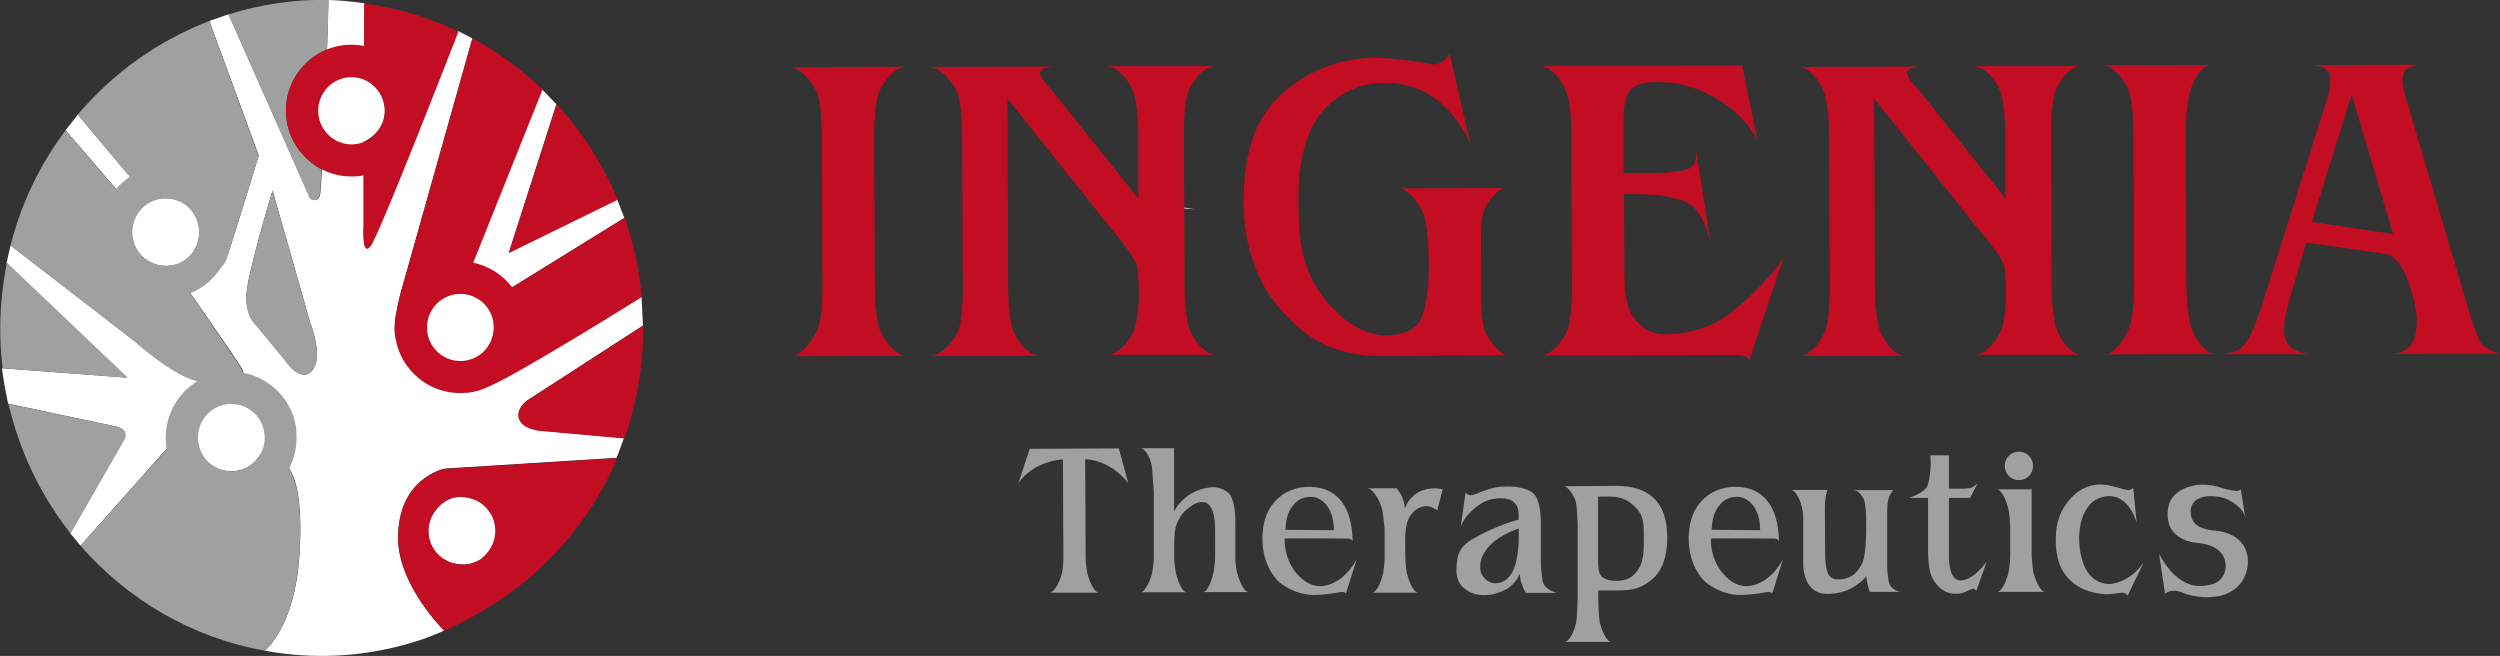 <svg width="202" height="53" viewBox="0 0 202 53" fill="none" xmlns="http://www.w3.org/2000/svg">
<rect x="0" y="0" width="202" height="53" fill="#333333" stroke="none"/>
<g clip-path="url(#clip0_118_1886)">
<path d="M93.57 16.653C93.57 16.653 95.336 16.653 96.562 16.916L93.57 16.653Z" fill="#FCFDFE"/>
<path d="M63.966 28.802C64.963 28.67 66.058 26.96 66.222 26.105C66.385 25.267 66.451 24.346 66.451 23.344L66.401 10.817C66.401 9.798 66.32 8.828 66.156 7.94C65.993 7.052 64.898 5.573 63.901 5.425L73.038 5.392C72.058 5.589 71.077 7.036 70.897 7.842C70.717 8.647 70.635 9.798 70.635 10.784L70.684 23.36C70.684 24.363 70.782 25.316 70.962 26.221C71.142 27.125 72.139 28.604 73.12 28.752L63.982 28.785L63.966 28.802Z" fill="#C30D23"/>
<path d="M170.091 28.654C171.088 28.522 172.052 26.812 172.199 25.957C172.363 25.119 172.428 24.198 172.428 23.196L172.379 10.669C172.379 9.65 172.297 8.68 172.134 7.792C171.971 6.904 171.006 5.425 170.009 5.277L178.607 5.244C177.627 5.441 177.054 6.888 176.875 7.694C176.695 8.499 176.613 9.65 176.613 10.636L176.662 23.212C176.662 24.215 176.76 25.169 176.94 26.073C177.12 26.977 177.937 28.456 178.918 28.604L170.091 28.637V28.654Z" fill="#C30D23"/>
<path d="M89.696 18.363L81.408 7.973L81.457 23.344C81.457 24.379 81.555 25.349 81.735 26.27C81.915 27.191 82.912 28.637 83.893 28.752H75.278C76.275 28.604 77.387 27.174 77.55 26.352C77.714 25.53 77.795 24.61 77.795 23.607L77.746 10.801C77.746 9.781 77.648 8.811 77.485 7.924C77.305 7.036 76.21 5.556 75.196 5.409L85.053 5.376C84.547 5.425 83.942 5.622 84.024 5.951C84.122 6.28 84.416 6.707 84.955 7.25L91.985 16.045V10.751C91.985 9.699 91.87 8.713 91.69 7.809C91.51 6.904 90.497 5.458 89.5 5.343H98.033C97.052 5.491 96.071 6.921 95.908 7.743C95.744 8.565 95.663 9.469 95.663 10.439L95.712 23.278C95.712 24.314 95.81 25.267 95.973 26.155C96.153 27.043 97.134 28.522 98.115 28.67H89.582C90.579 28.555 91.576 27.125 91.756 26.303C91.936 25.481 92.017 24.708 92.017 24.133V23.788C92.017 23.327 92.017 23.87 92.017 23.212C92.017 22.555 91.952 22.029 91.903 21.601C91.838 20.861 89.68 18.346 89.68 18.346L89.696 18.363Z" fill="#C30D23"/>
<path d="M159.727 18.363L151.439 7.973L151.488 23.344C151.488 24.379 151.586 25.349 151.766 26.27C151.945 27.191 152.877 28.637 153.858 28.752H145.505C146.502 28.604 147.417 27.174 147.597 26.352C147.761 25.53 147.842 24.61 147.842 23.607L147.793 10.801C147.793 9.781 147.695 8.811 147.532 7.924C147.352 7.036 146.436 5.556 145.439 5.409L155.035 5.376C154.528 5.425 153.989 5.622 154.087 5.951C154.185 6.28 154.479 6.707 155.019 7.25L162.048 16.045V10.751C162.032 9.699 161.933 8.713 161.754 7.809C161.574 6.904 160.56 5.458 159.563 5.343H167.998C167.017 5.491 166.135 6.921 165.971 7.743C165.808 8.565 165.726 9.469 165.726 10.439L165.775 23.278C165.775 24.314 165.873 25.267 166.037 26.155C166.216 27.043 167.099 28.522 168.08 28.67H159.645C160.642 28.555 161.639 27.125 161.819 26.303C161.999 25.481 162.081 24.708 162.081 24.133V23.788C162.081 23.327 162.081 23.87 162.081 23.212C162.081 22.555 162.015 22.029 161.966 21.601C161.901 20.861 159.743 18.346 159.743 18.346L159.727 18.363Z" fill="#C30D23"/>
<path d="M118.777 11.557C118.156 10.044 116.848 8.532 115.671 7.759C114.494 6.987 113.17 6.691 111.764 6.691C109.754 6.691 107.563 7.776 106.337 9.699C105.177 11.508 104.915 14.204 104.915 15.453C104.915 18.478 104.882 20.845 106.468 23.36C108.054 25.875 110.31 27.108 111.961 27.108C113.187 27.108 114.315 26.664 114.691 25.974C115.671 24.248 115.426 20.631 115.426 20.631C115.426 19.628 115.328 18.691 115.165 17.787C114.985 16.9 114.053 15.42 113.121 15.223L121.556 15.19C120.788 15.387 119.987 16.653 119.856 17.13C119.725 17.606 119.66 18.248 119.66 19.053L119.693 24.297C119.693 25.136 119.758 25.974 119.905 26.517C120.036 27.059 120.919 28.473 121.703 28.686L112.516 28.769C110.833 28.769 110.113 28.769 108.626 28.407C107.138 28.062 105.7 27.256 104.343 25.925C103.035 24.659 102.071 23.327 101.417 21.568C100.763 19.809 100.485 18.248 100.485 16.258C100.485 12.56 101.351 9.765 103.297 7.842C105.242 5.918 108.103 4.685 111.062 4.669C113.007 4.669 115.769 5.211 115.769 5.211C116.064 5.211 116.325 5.129 116.554 4.981C116.783 4.833 116.979 4.619 117.126 4.356L118.794 11.54L118.777 11.557Z" fill="#C30D23"/>
<path d="M124.679 28.703C125.676 28.506 126.608 27.059 126.771 26.253C126.935 25.448 127.016 24.527 127.016 23.541L126.967 10.735C126.967 9.732 126.869 8.795 126.706 7.891C126.526 7.003 125.594 5.524 124.597 5.326L140.764 5.293L141.99 11.327C141.238 9.847 140.061 8.762 138.59 7.907C137.102 7.052 135.582 6.625 134.013 6.625C132.967 6.625 132.231 6.806 131.806 7.168C131.381 7.529 131.185 8.368 131.185 9.732V13.99H133.555C134.291 13.99 135.043 13.924 135.844 13.793C136.645 13.661 137.102 13.414 137.053 12.198L138.198 19.563C137.675 17.409 136.923 16.538 135.909 16.193C134.896 15.847 133.571 15.667 131.969 15.683H131.217L131.25 22.061C131.25 23.475 131.397 24.494 131.691 25.119C131.969 25.76 132.901 27.01 134.438 27.01C136.628 27.01 138.459 26.385 139.963 25.185C141.467 23.968 143.167 22.275 144.099 20.845L141.336 29.147C141.173 28.884 140.977 28.736 140.731 28.703C140.486 28.686 140.241 28.67 139.996 28.67L124.679 28.719V28.703Z" fill="#C30D23"/>
<path d="M193.532 28.604C194.072 28.473 194.709 28.16 194.938 27.684C195.167 27.207 195.281 26.665 195.281 26.04C195.281 24.363 194.219 20.648 192.764 20.516L186.34 19.596L185.032 24.051C184.917 24.478 184.819 24.922 184.705 25.349C184.607 25.777 184.558 26.221 184.558 26.648C184.558 27.24 184.738 27.717 185.081 28.045C185.424 28.374 186.176 28.572 186.601 28.621H179.605C179.964 28.539 180.651 28.407 180.896 28.259C181.141 28.111 181.37 27.848 181.599 27.47C181.877 27.01 182.122 26.467 182.367 25.826C182.596 25.185 182.809 24.593 182.956 24.051L187.86 8.532C187.974 8.187 188.072 7.825 188.17 7.48C188.252 7.135 188.301 6.773 188.301 6.428C188.301 6.099 188.203 5.836 188.023 5.639C187.843 5.441 187.239 5.31 186.993 5.261L195.412 5.228C195.134 5.31 194.513 5.458 194.35 5.655C194.186 5.852 194.104 6.148 194.121 6.526C194.121 6.74 194.153 6.987 194.219 7.25C194.284 7.513 194.35 7.743 194.399 7.94L199.711 25.892C199.957 26.566 200.185 27.141 200.382 27.602C200.578 28.062 201.395 28.391 202 28.572L193.549 28.604H193.532ZM193.352 18.905L190.018 7.628L186.797 17.935L193.352 18.905Z" fill="#C30D23"/>
<path d="M87.685 37.087L87.718 44.862C87.718 45.389 87.767 45.849 87.849 46.276C87.931 46.687 88.339 47.854 88.781 47.887H84.792C85.266 47.887 85.724 46.72 85.805 46.326C85.887 45.931 85.92 45.487 85.92 44.978L85.887 37.12C85.887 37.12 83.582 37.185 82.291 39.027L83.206 36.265L90.399 36.232L91.167 39.043C89.631 37.087 87.702 37.103 87.702 37.103L87.685 37.087Z" fill="#9FA0A0"/>
<path d="M96.137 40.967C95.81 41.197 95.565 41.46 95.385 41.756C95.14 42.117 94.993 42.479 94.943 42.857C94.894 43.235 94.878 43.646 94.878 44.09V44.912C94.878 45.372 94.927 45.8 94.993 46.211C95.074 46.622 95.434 47.789 95.859 47.855H92.181C92.606 47.789 93.047 46.605 93.113 46.194C93.178 45.783 93.227 45.356 93.227 44.928V39.799C93.211 39.323 93.113 38.336 93.096 37.925C93.064 37.169 92.573 36.232 92.164 36.216H94.862V41.328C94.862 41.328 95.614 39.635 97.82 39.372C98.425 39.306 99.194 39.602 99.439 40.062C99.684 40.523 99.815 41.197 99.815 42.068V44.928C99.815 45.405 99.864 45.833 99.946 46.227C100.027 46.622 100.436 47.789 100.861 47.838H97.232C97.641 47.789 97.984 46.605 98.066 46.194C98.131 45.783 98.18 45.356 98.18 44.912V42.808C98.18 39.273 96.137 40.967 96.137 40.967Z" fill="#9FA0A0"/>
<path d="M103.803 43.498C103.754 44.402 104.081 45.438 104.588 46.112C105.095 46.77 105.765 47.361 106.681 47.361C106.681 47.361 108.381 47.444 109.623 45.191L108.74 47.986C108.74 47.871 108.511 47.772 108.234 47.855C108.234 47.855 107.236 48.068 106.108 48.068C104.555 48.068 103.378 47.049 103.378 47.049C102.512 46.244 101.956 44.912 102.005 43.317C102.054 42.002 102.447 41.016 103.248 40.276C104.049 39.536 105.111 39.257 106.174 39.355C106.942 39.421 107.645 39.701 108.201 40.293C109.051 41.213 109.263 42.495 109.296 43.728C109.296 43.728 109.198 43.515 108.904 43.515C108.61 43.515 103.82 43.482 103.82 43.515L103.803 43.498ZM105.994 40.145C105.405 40.128 104.866 40.293 104.392 40.95C104.032 41.427 103.902 42.035 103.853 42.808L107.776 42.841C107.776 42.2 107.661 41.558 107.334 41.032C106.991 40.457 106.435 40.161 105.994 40.145Z" fill="#9FA0A0"/>
<path d="M138.247 43.498C138.198 44.402 138.525 45.438 139.031 46.112C139.538 46.77 140.208 47.361 141.124 47.361C141.124 47.361 142.824 47.444 144.066 45.191L143.183 47.986C143.183 47.871 142.955 47.772 142.677 47.855C142.677 47.855 141.68 48.068 140.552 48.068C138.999 48.068 137.822 47.049 137.822 47.049C136.955 46.244 136.399 44.912 136.448 43.317C136.498 42.002 136.89 41.016 137.691 40.276C138.492 39.536 139.554 39.257 140.617 39.355C141.385 39.421 142.088 39.701 142.644 40.293C143.494 41.213 143.707 42.495 143.739 43.728C143.739 43.728 143.641 43.515 143.347 43.515C143.053 43.515 138.263 43.482 138.263 43.515L138.247 43.498ZM140.437 40.145C139.849 40.128 139.309 40.293 138.835 40.95C138.475 41.427 138.345 42.035 138.296 42.808L142.219 42.841C142.219 42.2 142.105 41.558 141.778 41.032C141.434 40.457 140.879 40.161 140.437 40.145Z" fill="#9FA0A0"/>
<path d="M113.53 41.082C113.726 40.556 113.841 40.391 114.315 39.964C114.315 39.964 115.165 39.224 116.571 39.536L116.129 41.246C115.998 41.147 115.868 41.065 115.72 40.999C115.573 40.934 115.41 40.901 115.246 40.901C114.56 40.901 113.955 41.443 113.726 42.134C113.497 42.824 113.546 43.679 113.546 44.221V44.649C113.546 45.339 113.595 45.882 113.661 46.26C113.742 46.638 114.118 47.805 114.543 47.887H110.882C111.307 47.855 111.699 46.671 111.765 46.26C111.83 45.849 111.879 45.422 111.879 44.994V42.89C111.879 42.446 111.781 42.002 111.748 41.591C111.683 40.638 110.947 39.503 110.522 39.454H112.843C113.497 40.177 113.514 41.082 113.514 41.082H113.53Z" fill="#9FA0A0"/>
<path d="M122.701 41.986V41.657C122.701 41.016 122.586 40.884 122.374 40.638C122.161 40.391 121.785 40.26 121.246 40.26C120.559 40.26 119.954 40.457 119.431 40.851C118.892 41.246 118.303 41.805 118.025 42.561L118.418 39.799C118.548 39.931 118.679 39.997 118.794 40.013C118.908 40.013 119.088 39.98 119.333 39.882C119.791 39.684 120.2 39.553 120.543 39.454C120.902 39.355 121.327 39.306 121.802 39.306C122.717 39.306 123.616 39.52 123.959 39.931C124.319 40.358 124.482 41.098 124.499 42.183V45.389C124.499 45.898 124.564 46.507 124.646 46.967C124.744 47.444 125.283 47.772 125.774 47.904H123.289C123.158 47.69 123.044 47.444 122.946 47.181C122.864 46.917 122.815 46.638 122.799 46.359C122.521 46.967 122.128 47.411 121.589 47.674C121.05 47.937 120.51 48.085 119.954 48.085C119.3 48.085 118.761 47.92 118.336 47.559C117.895 47.213 117.682 46.72 117.682 46.096C117.682 44.748 117.96 44.074 119.268 43.4C119.268 43.4 120.87 42.479 122.684 41.986H122.701ZM119.595 45.849C119.595 46.243 119.775 46.572 120.02 46.786C120.249 47.016 120.526 47.131 120.837 47.131C121.605 47.098 122.079 46.622 122.374 45.816C122.668 44.994 122.717 43.876 122.717 43.416V42.693C119.317 43.909 119.611 45.849 119.611 45.849H119.595Z" fill="#9FA0A0"/>
<path d="M130.58 39.257C131.839 39.257 132.885 39.536 133.637 40.26C134.389 40.983 134.699 42.019 134.716 43.465C134.716 44.895 134.34 46.063 133.555 46.753C132.77 47.427 132.1 47.723 130.711 47.707H129.141V48.249C129.141 48.709 129.174 49.844 129.256 50.255C129.338 50.666 129.746 51.833 130.171 51.866H126.444C126.869 51.833 127.294 50.682 127.36 50.271C127.425 49.86 127.474 48.726 127.474 48.266V42.315C127.441 41.838 127.425 40.999 127.343 40.605C127.261 40.21 126.771 39.323 126.346 39.29L130.564 39.257H130.58ZM132.819 43.317C132.819 42.216 132.787 41.657 132.198 41.049C131.626 40.424 131.005 40.128 130.106 40.128H129.125V45.306C129.125 45.882 129.158 46.178 129.321 46.457C129.468 46.737 129.975 46.95 130.629 46.934C131.479 46.934 131.953 46.638 132.411 45.948C132.852 45.257 132.819 44.271 132.819 43.317Z" fill="#9FA0A0"/>
<path d="M150.818 46.539C150.818 46.539 150.54 46.967 149.69 47.477C149.117 47.822 148.333 47.97 147.761 47.986C145.554 48.068 145.701 45.455 145.701 45.455V41.805C145.701 40.736 145.145 39.619 144.72 39.586H147.663C147.663 39.586 147.45 39.98 147.45 41.131C147.45 42.282 147.483 44.468 147.466 44.55C147.466 45.29 147.532 45.865 147.663 46.244C147.793 46.622 148.088 46.819 148.513 46.819C148.856 46.819 149.248 46.753 149.608 46.539C149.967 46.326 150.196 45.997 150.392 45.652C150.621 45.257 150.67 44.748 150.719 44.304C150.752 43.86 150.785 43.416 150.785 42.956V41.887C150.785 41.41 150.736 40.967 150.67 40.572C150.589 40.178 150.196 39.619 149.771 39.602H152.992C152.992 39.602 152.485 39.98 152.485 41.164C152.485 42.347 152.485 45.75 152.485 45.75C152.485 46.161 152.534 46.572 152.616 47.016C152.697 47.46 153.221 47.838 153.662 47.822H151.079C150.817 47.098 150.801 46.556 150.801 46.556L150.818 46.539Z" fill="#9FA0A0"/>
<path d="M158.566 47.92C158.272 47.986 157.977 47.986 157.683 47.953C156.866 47.838 156.294 47.082 156.081 46.589C155.869 46.112 155.787 45.224 155.787 44.517V40.227H154.267C154.659 40.095 155.558 39.701 155.722 39.29C155.983 38.649 156 37.498 156 37.498C156 37.35 156 36.939 155.967 36.791H157.471V39.487H158.615C158.795 39.487 159.04 39.454 159.187 39.438C159.334 39.421 159.645 39.208 159.792 39.043L159.187 40.227H158.517H157.471V45.011C157.471 45.208 157.471 46.934 158.452 46.901C159.498 46.868 160.528 45.372 160.528 45.372L159.694 47.723C159.694 47.723 159.547 47.542 159.367 47.575C159.187 47.608 158.778 47.871 158.566 47.904V47.92Z" fill="#9FA0A0"/>
<path d="M170.532 47.181C170.532 47.181 172.085 47.098 173.213 45.438L171.921 48.118C171.921 48.118 171.791 47.904 171.496 47.888C171.202 47.888 170.663 48.052 170.009 48.003C168.865 47.904 167.835 47.542 167.05 46.655C166.265 45.767 166.004 44.435 166.135 42.972C166.233 41.805 166.707 40.901 167.393 40.178C168.08 39.454 168.979 39.076 169.976 39.158C170.679 39.224 171.464 39.52 171.84 39.586C172.216 39.651 172.363 39.405 172.363 39.405L172.641 42.232C172.641 42.232 172.134 40.243 170.614 40.095C169.862 40.03 169.11 40.342 168.668 41.016C168.211 41.69 168.064 42.315 167.998 43.252C167.998 43.252 167.769 47.197 170.548 47.197L170.532 47.181Z" fill="#9FA0A0"/>
<path d="M174.929 47.953L174.455 44.748C174.455 44.748 175.681 47.345 177.708 47.345C178.117 47.345 178.722 47.296 179.147 47.033C179.572 46.77 179.833 46.276 179.833 45.734C179.833 44.764 179.131 44.024 177.61 43.876C176.335 43.761 175.158 43.136 175.142 41.591C175.142 40.753 175.403 40.177 176.025 39.734C176.58 39.339 177.381 39.158 177.97 39.158C178.526 39.158 179.098 39.273 179.506 39.421C179.915 39.553 180.553 39.668 180.7 39.668C180.782 39.668 180.831 39.668 180.896 39.635C180.945 39.618 180.994 39.586 181.059 39.536L181.419 41.854C181.305 41.18 180.651 40.687 180.046 40.391C179.49 40.112 178.967 40.079 178.444 40.095C178.166 40.095 177.79 40.177 177.496 40.375C177.251 40.539 177.005 40.851 177.005 41.279C177.005 42.167 177.463 42.742 178.967 42.873C180.487 43.005 181.615 43.843 181.632 45.339C181.632 46.326 181.19 47.148 180.536 47.624C179.866 48.101 179.278 48.2 178.558 48.249C177.986 48.298 176.924 48.134 176.433 47.92C175.452 47.476 174.978 47.953 174.978 47.953H174.929Z" fill="#9FA0A0"/>
<path d="M164.157 39.536V44.846C164.189 45.323 164.222 45.783 164.287 46.194C164.369 46.605 164.794 47.789 165.219 47.822H161.394C161.819 47.772 162.244 46.572 162.309 46.161C162.375 45.75 162.424 45.306 162.424 44.846V42.676C162.424 42.216 162.375 41.608 162.293 41.197C162.211 40.786 161.803 39.586 161.378 39.536H164.157Z" fill="#9FA0A0"/>
<path d="M164.271 37.646C164.271 38.287 163.764 38.797 163.127 38.797C162.489 38.797 161.983 38.287 161.983 37.646C161.983 37.005 162.489 36.495 163.127 36.495C163.764 36.495 164.271 37.005 164.271 37.646Z" fill="#9FA0A0"/>
<path d="M26.531 0C26.531 0 26.466 3.485 26.319 7.167C25.469 8.137 25.452 9.535 26.172 10.537C26.057 13.069 25.943 15.173 25.877 15.65C25.747 16.488 25.076 16.045 25.076 16.045L18.472 1.151L16.919 1.693L20.908 12.576C20.908 12.576 18.685 19.826 18.407 20.565C18.325 20.812 18.194 21.47 17.573 21.7C16.952 21.93 16.429 21.207 16.429 21.207L15.66 20.27C16.396 19.119 16.184 17.475 15.105 16.604C14.287 15.946 13.094 15.864 12.195 16.258L9.841 13.497L6.294 9.255L5.296 10.521L10.119 16.127L11.002 17.327C10.315 18.478 10.544 19.974 11.606 20.828C12.26 21.355 13.078 21.601 13.846 21.437C15.889 24.429 18.946 28.818 19.404 29.541C20.352 30.971 18.75 31.152 18.75 31.152C18.75 31.152 18.26 31.497 15.644 30.676C13.666 30.051 10.92 27.585 10.92 27.585L0.85 19.826L0.523 21.272L10.266 30.511L0.163 29.755C0.163 29.755 0.213 30.478 0.654 32.615L9.351 34.457C9.351 34.457 10.544 34.67 9.939 35.607L5.656 43.071L6.506 44.09L14.222 35.41L15.987 35.755C16.085 36.396 16.396 37.038 16.936 37.465C18.096 38.402 19.894 38.27 20.826 37.021C20.892 36.939 20.941 36.857 20.99 36.775L22.395 37.103C23.491 37.399 24.57 39.06 24.194 44.879C23.818 50.682 21.398 52.573 21.398 52.573C29.654 54.118 35.882 50.945 35.882 50.945C35.882 50.945 32.236 47.361 32.171 43.58C32.089 38.616 35.931 37.859 35.931 37.859L49.826 36.988L50.414 35.41L43.663 34.785C43.663 34.785 42.306 34.67 41.963 33.881C41.62 33.076 42.568 32.369 42.568 32.369L51.951 26.303L51.836 23.968C51.836 23.968 40.524 31.07 39.004 31.366C37.484 31.662 39.543 28.489 39.543 28.489L39.789 27.256C39.854 27.043 39.903 26.829 39.919 26.599L40.492 23.755L50.447 17.606L49.858 16.094L41.113 20.401L44.954 8.417L43.761 7.184L37.811 22.193C37.811 22.193 37.647 22.801 37.337 23.705C36.519 23.672 35.587 24.001 35.015 24.708C34.182 25.744 34.247 27.256 35.097 28.243C34.443 28.834 33.887 28.719 33.381 28.686C32.612 28.637 31.991 27.651 31.909 26.993C31.762 25.842 32.383 23.623 32.383 23.623L38.17 3.107L36.993 2.499C36.993 2.499 30.651 18.889 29.931 19.842C29.212 20.796 29.376 18.28 29.376 18.28V11.458C29.637 11.343 29.882 11.179 30.111 10.998C31.648 9.683 31.288 7.496 29.703 6.543C29.621 6.493 29.49 6.444 29.408 6.411L29.441 0.263C29.441 0.263 28.084 0.049 26.531 0ZM25.403 29.689C24.422 31.3 23 29.064 23 29.064L20.679 26.237C20.679 26.237 19.911 25.612 19.894 24.001C19.894 22.39 22.019 15.387 22.019 15.387L23.621 20.993L25.06 26.056C25.06 26.056 26.057 28.571 25.371 29.689H25.403Z" fill="white"/>
<path d="M37.108 40.145C36.617 40.161 36.16 40.358 35.784 40.654C33.544 42.397 34.672 45.783 37.663 45.602C38.072 45.569 38.677 45.356 38.988 45.093C41.145 43.317 39.903 40.029 37.108 40.145Z" fill="white"/>
<path d="M26.417 3.995C26.498 1.726 26.564 0.049 26.564 0.049V1.83857e-05C23.736 -0.066 21.022 0.362 18.456 1.167L25.044 16.061C25.044 16.061 25.714 16.505 25.845 15.667C25.877 15.42 25.926 14.697 25.992 13.694C24.439 12.79 23.311 11.343 23.131 9.453C22.886 7.036 24.275 4.915 26.417 3.995Z" fill="#9FA0A0"/>
<path d="M23.621 21.026L22.019 15.42C22.019 15.42 19.894 22.423 19.894 24.034C19.894 25.645 20.663 26.27 20.663 26.27L22.984 29.081C22.984 29.081 24.406 31.3 25.371 29.706C26.057 28.588 25.06 26.073 25.06 26.073L23.621 21.026Z" fill="#9FA0A0"/>
<path d="M0.556 21.223C0.327 22.374 0.164 23.574 0.082 24.807C-0.033 26.484 0.016 28.144 0.213 29.755H0.245L10.331 30.528L0.556 21.223Z" fill="#9FA0A0"/>
<path d="M9.4 34.473L0.687 32.632C1.586 36.511 3.318 40.079 5.705 43.104L10.004 35.624C10.593 34.687 9.416 34.473 9.416 34.473H9.4Z" fill="#9FA0A0"/>
<path d="M23.965 34.818C23.72 32.402 21.889 30.528 19.633 30.117C19.584 29.969 19.518 29.788 19.388 29.591C19.028 29.048 17.148 26.286 15.383 23.689C16.445 23.262 17.328 22.489 17.916 21.519C18.243 21.223 18.341 20.796 18.407 20.598C18.668 19.875 20.892 12.625 20.892 12.625L16.936 1.759V1.693C12.783 3.272 9.122 5.902 6.277 9.272L9.857 13.546L10.495 14.286C10.07 14.565 9.694 14.894 9.367 15.289L5.296 10.538C3.253 13.25 1.716 16.406 0.85 19.842L10.903 27.618C10.903 27.618 13.633 30.084 15.611 30.709C15.726 30.741 15.824 30.774 15.938 30.807C14.238 31.843 13.192 33.816 13.421 35.936C13.421 36.051 13.454 36.183 13.47 36.298L6.506 44.09C10.282 48.43 15.464 51.521 21.398 52.573C21.398 52.573 23.801 50.699 24.177 44.896C24.439 40.884 23.997 38.862 23.344 37.892C23.818 36.988 24.047 35.92 23.932 34.818H23.965ZM15.497 20.467C14.565 21.634 12.865 21.815 11.704 20.878C10.544 19.941 10.364 18.215 11.296 17.048C12.228 15.88 13.928 15.7 15.088 16.637C16.249 17.574 16.429 19.3 15.497 20.467ZM18.57 19.908C18.57 19.908 18.554 20.007 18.538 20.056C18.538 20.007 18.57 19.957 18.57 19.908ZM18.652 19.398C18.652 19.398 18.636 19.546 18.619 19.628C18.619 19.546 18.652 19.481 18.652 19.398ZM18.668 19.168C18.668 19.07 18.668 18.971 18.668 18.856C18.668 18.954 18.668 19.053 18.668 19.168ZM18.685 18.675C18.685 18.511 18.685 18.346 18.652 18.182C18.668 18.346 18.685 18.511 18.685 18.675ZM8.206 17.639C8.206 17.639 8.206 17.639 8.206 17.623C8.206 17.623 8.206 17.623 8.206 17.639ZM8.124 18.182C8.124 18.182 8.124 18.133 8.124 18.1C8.124 18.133 8.124 18.149 8.124 18.182ZM8.108 18.609C8.108 18.609 8.108 18.692 8.108 18.724C8.108 18.692 8.108 18.642 8.108 18.609ZM20.793 37.071C19.862 38.238 18.162 38.419 17.001 37.481C15.84 36.528 15.661 34.818 16.592 33.651C17.524 32.484 19.224 32.303 20.385 33.24C21.545 34.194 21.725 35.903 20.793 37.071Z" fill="#9FA0A0"/>
<path d="M29.425 0.263V3.715C28.918 3.617 28.411 3.584 27.888 3.633C24.978 3.929 22.853 6.526 23.131 9.452C23.409 12.379 26.008 14.516 28.918 14.236C29.081 14.236 29.245 14.187 29.392 14.171V18.33C29.392 18.33 29.229 20.828 29.948 19.891C30.667 18.954 36.846 3.074 37.042 2.548C34.688 1.414 32.122 0.641 29.408 0.279L29.425 0.263ZM26.695 11.047C25.55 10.094 25.371 8.384 26.319 7.233C27.267 6.066 28.967 5.902 30.111 6.855C31.256 7.809 31.435 9.518 30.487 10.669C29.539 11.836 27.839 12.001 26.695 11.047Z" fill="#C30D23"/>
<path d="M51.918 26.352L42.551 32.402C42.551 32.402 41.62 33.125 41.963 33.914C42.29 34.72 43.647 34.818 43.647 34.818L50.431 35.426H50.463C51.248 33.158 51.755 30.725 51.918 28.193C51.951 27.569 51.983 26.927 51.983 26.303L51.934 26.336L51.918 26.352Z" fill="#C30D23"/>
<path d="M49.907 16.143C48.714 13.283 47.047 10.669 44.987 8.417L41.113 20.45L49.907 16.143Z" fill="#C30D23"/>
<path d="M32.171 43.613C32.236 47.098 35.424 50.485 35.898 50.961C42.519 48.019 47.308 43.103 49.858 37.021L35.931 37.892C35.931 37.892 32.089 38.632 32.171 43.613ZM38.922 45.109C38.612 45.372 38.007 45.602 37.598 45.619C34.803 45.734 33.56 42.446 35.718 40.67C36.094 40.358 36.568 40.177 37.042 40.161C39.838 40.046 41.08 43.334 38.922 45.109Z" fill="#C30D23"/>
<path d="M37.745 31.744C38.366 31.678 38.955 31.497 39.494 31.235C42.143 30.084 51.771 24.051 51.771 24.051L51.853 24.001C51.657 21.798 51.182 19.645 50.48 17.623H50.431L41.391 23.229C40.622 22.209 39.494 21.486 38.236 21.223L43.826 7.266V7.233C42.159 5.606 40.246 4.208 38.17 3.091L32.383 23.656C32.383 23.656 32.204 24.281 32.073 25.037C31.909 25.662 31.844 26.319 31.909 26.993C32.22 29.919 34.819 32.04 37.729 31.728L37.745 31.744ZM42.469 26.812C42.469 26.812 42.469 26.697 42.469 26.648C42.469 26.697 42.469 26.763 42.469 26.812ZM41.783 29.097C41.783 29.097 41.799 29.064 41.816 29.048C41.816 29.064 41.799 29.081 41.783 29.097ZM42.126 28.374C42.126 28.374 42.143 28.308 42.159 28.275C42.159 28.308 42.143 28.341 42.126 28.374ZM42.355 27.618C42.355 27.618 42.355 27.569 42.371 27.552C42.371 27.585 42.371 27.601 42.355 27.618ZM42.126 24.527C42.126 24.527 42.11 24.478 42.094 24.462C42.094 24.478 42.11 24.511 42.126 24.527ZM42.339 25.234C42.339 25.234 42.306 25.136 42.306 25.086C42.306 25.136 42.339 25.185 42.339 25.234ZM39.298 28.16C38.366 29.328 36.666 29.508 35.506 28.571C34.345 27.634 34.165 25.925 35.097 24.758C36.029 23.59 37.729 23.409 38.889 24.346C40.05 25.284 40.23 26.993 39.298 28.16ZM35.032 21.601C35.032 21.601 35.064 21.601 35.064 21.585C35.064 21.585 35.032 21.585 35.032 21.601ZM37.533 21.157C37.533 21.157 37.418 21.157 37.369 21.157C37.418 21.157 37.484 21.157 37.533 21.157ZM35.751 21.355C35.751 21.355 35.865 21.322 35.914 21.305C35.865 21.305 35.8 21.338 35.751 21.355ZM33.74 22.439C33.74 22.439 33.74 22.439 33.724 22.439C33.724 22.439 33.724 22.439 33.74 22.439ZM34.427 21.946C34.427 21.946 34.361 21.996 34.312 22.012C34.345 21.996 34.378 21.963 34.427 21.946ZM33.201 22.982C33.201 22.982 33.168 23.015 33.168 23.031C33.168 23.031 33.201 22.998 33.201 22.982Z" fill="#C30D23"/>
</g>
<defs>
<clipPath id="clip0_118_1886">
<rect width="202" height="53" fill="white"/>
</clipPath>
</defs>
</svg>
